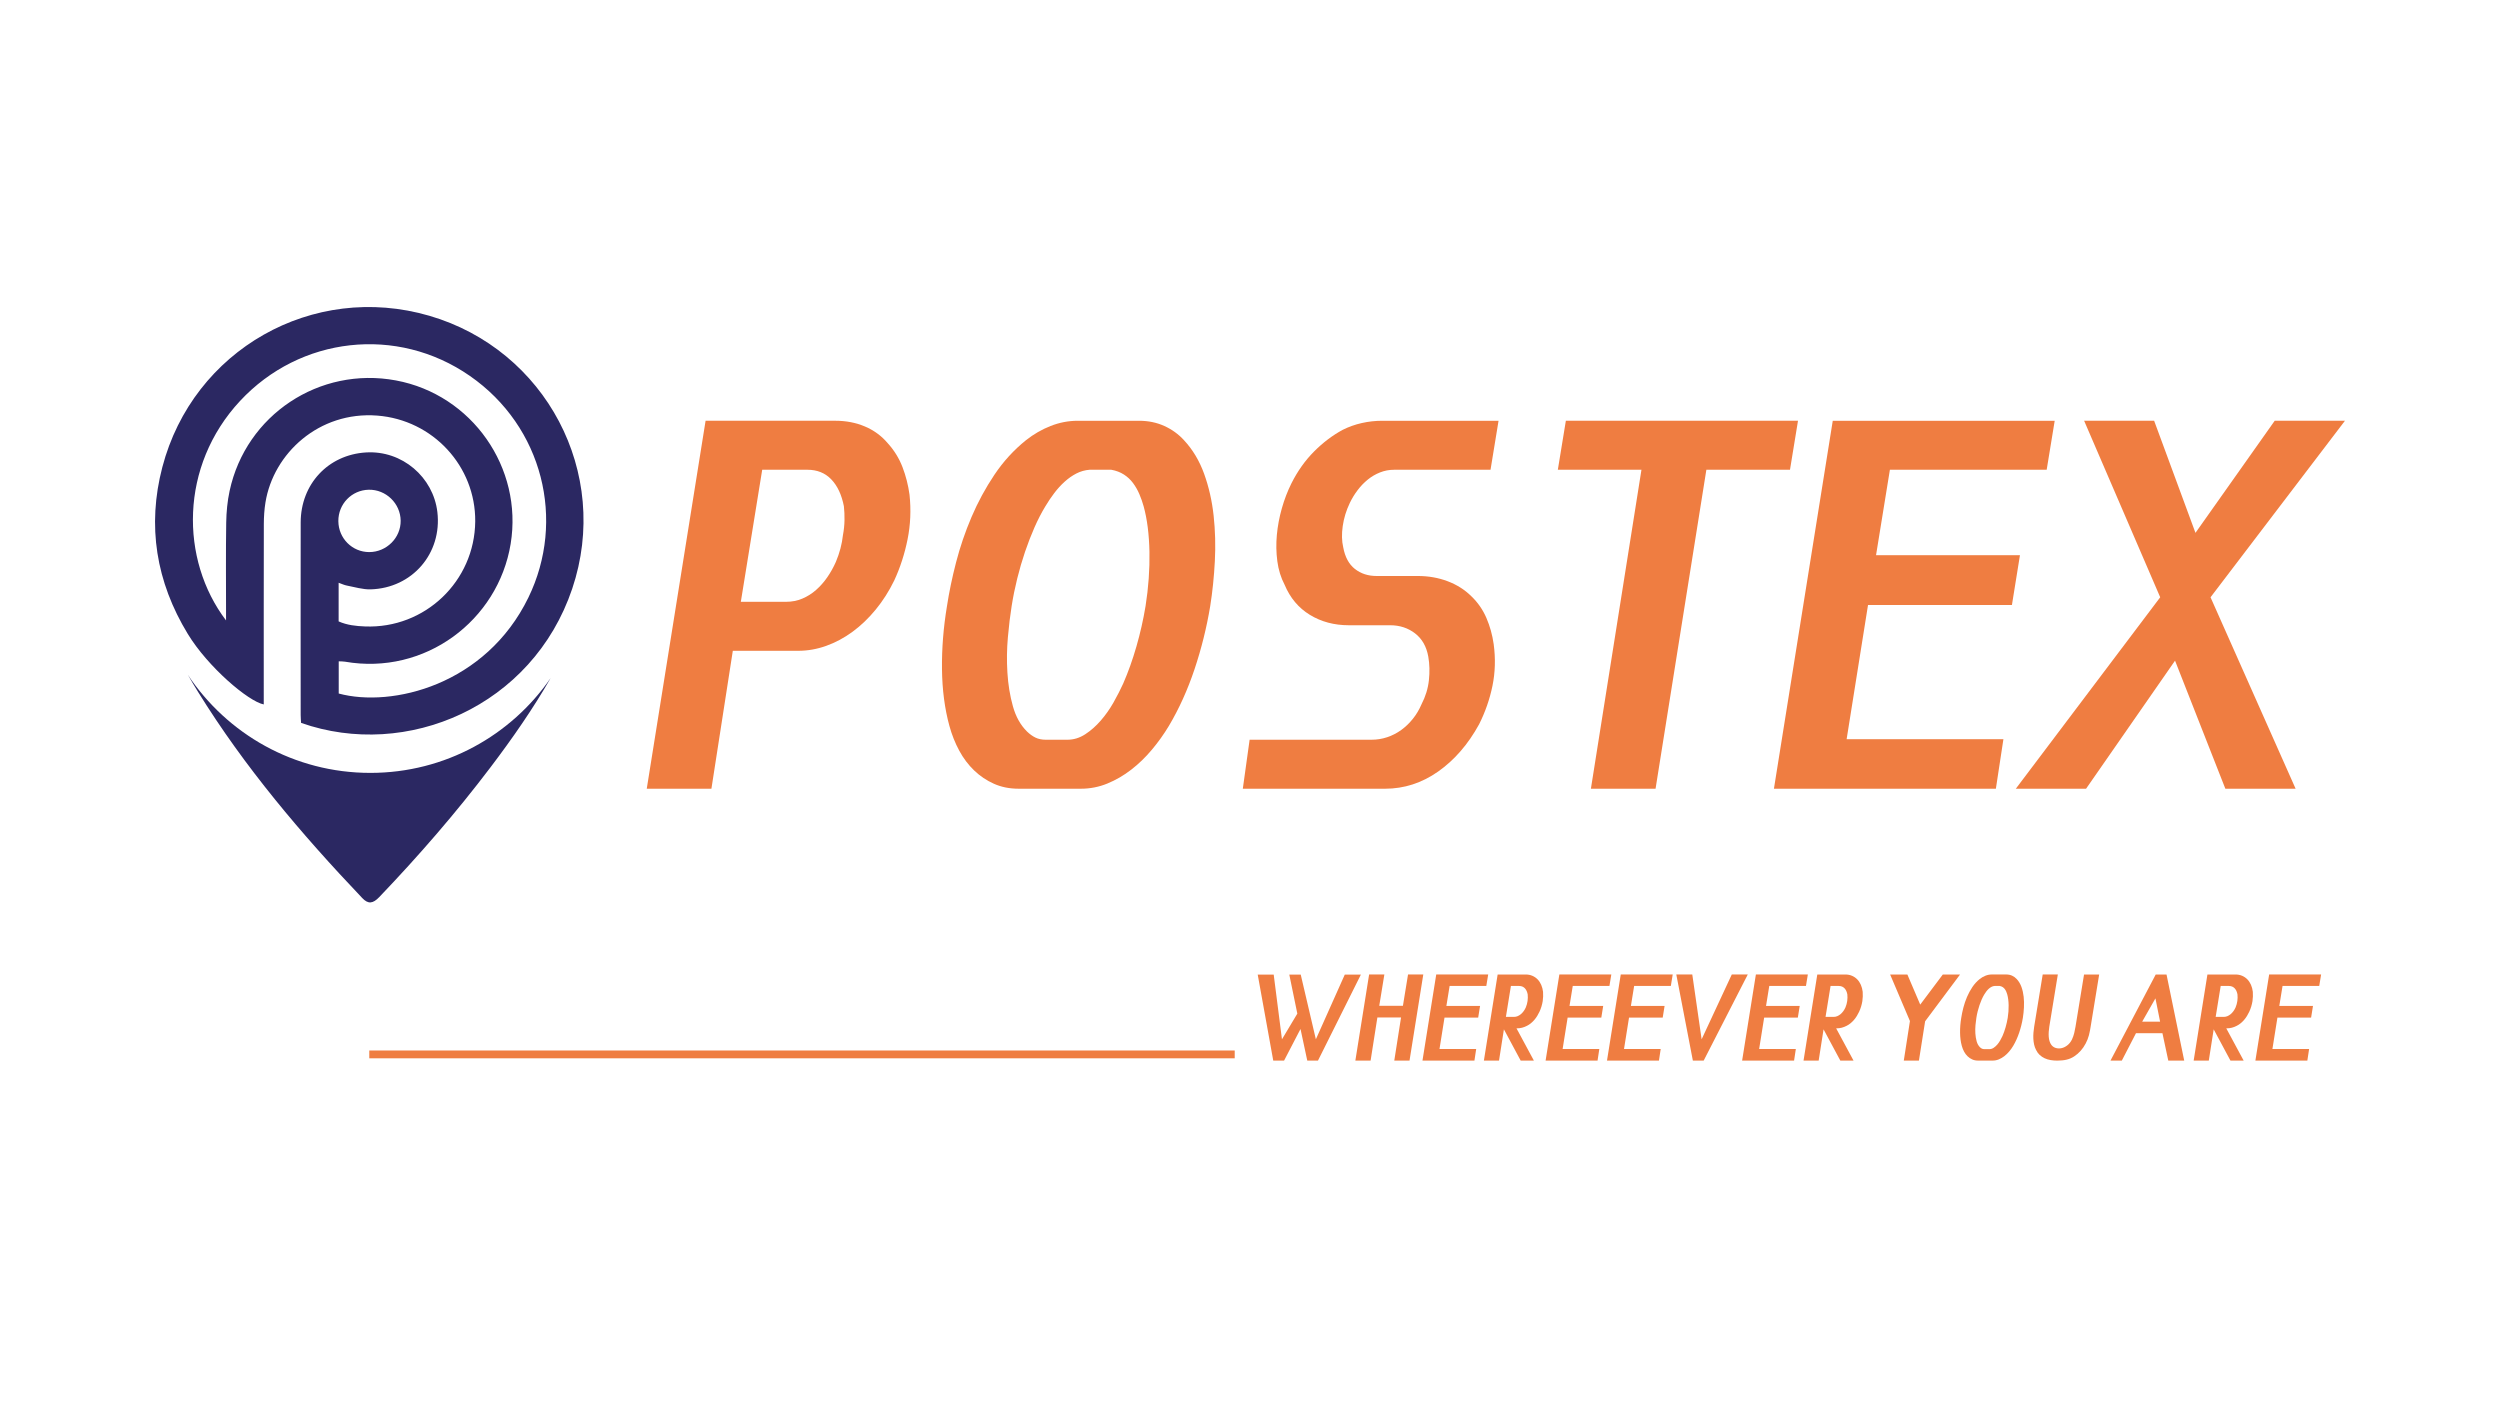 <?xml version="1.0" encoding="utf-8"?>
<!-- Generator: Adobe Illustrator 25.4.1, SVG Export Plug-In . SVG Version: 6.00 Build 0)  -->
<svg version="1.1" id="Layer_1" xmlns="http://www.w3.org/2000/svg" xmlns:xlink="http://www.w3.org/1999/xlink" x="0px" y="0px"
	 viewBox="0 0 1920 1080" style="enable-background:new 0 0 1920 1080;" xml:space="preserve">
<style type="text/css">
	.st0{fill:#EF7D41;}
	.st1{fill:#2B2862;}
	.st2{fill:none;stroke:#EF7D41;stroke-width:6;stroke-miterlimit:10;}
	.st3{fill:#FFFFFF;}
</style>
<g>
	<g>
		<g>
			<path class="st0" d="M1045.15,748.51l-32.95,66.05h-8.21l-5.2-24.31l-12.63,24.31h-8.3l-11.93-66.05h12.28l6.34,49.68l11.8-19.72
				l-6.16-29.96h8.78l11.62,49.68l22.2-49.68H1045.15z"/>
			<path class="st0" d="M1093.08,748.41l-10.57,66.14h-11.71l5.2-33.12h-18.18l-5.2,33.12h-11.71l10.57-66.14h11.71l-3.93,24.07
				h18.18l3.93-24.07H1093.08z"/>
			<path class="st0" d="M1113.31,757.22l-2.49,15.36h25.87l-1.44,8.95h-25.87l-3.85,24.12h28.18l-1.35,8.9h-39.9l10.57-66.14h39.9
				l-1.44,8.81H1113.31z"/>
			<path class="st0" d="M1178.03,814.56h-10.14L1155,790.53l-3.76,24.03h-11.62l10.57-66.14h21.54c1.86,0,3.56,0.33,5.09,0.98
				c1.53,0.65,2.87,1.56,4.02,2.73c1.15,1.17,2.08,2.57,2.8,4.21c0.71,1.64,1.19,3.44,1.42,5.38c0.17,2.33,0.09,4.72-0.26,7.18
				c-0.23,1.37-0.55,2.74-0.96,4.12c-0.41,1.37-0.92,2.71-1.53,4.02c-0.5,1.05-1.06,2.11-1.7,3.16c-0.64,1.05-1.36,2.05-2.16,2.99
				c-0.8,0.94-1.68,1.81-2.64,2.61c-0.96,0.8-1.98,1.47-3.06,2.01c-2.48,1.31-5.04,1.96-7.69,1.96h-0.39L1178.03,814.56z
				 M1156.53,780.96h6.34c0.9,0,1.79-0.18,2.67-0.55c0.87-0.37,1.7-0.87,2.47-1.51c0.77-0.64,1.49-1.4,2.14-2.3
				c0.66-0.89,1.22-1.87,1.68-2.92c0.67-1.63,1.12-3.28,1.35-4.95c0.23-1.68,0.26-3.36,0.09-5.05c-0.17-0.89-0.43-1.73-0.76-2.51
				c-0.34-0.78-0.77-1.47-1.31-2.06c-0.54-0.59-1.18-1.05-1.92-1.39c-0.74-0.33-1.6-0.5-2.56-0.5h-6.34L1156.53,780.96z"/>
			<path class="st0" d="M1207.87,757.22l-2.49,15.36h25.87l-1.44,8.95h-25.87l-3.85,24.12h28.18l-1.35,8.9h-39.9l10.57-66.14h39.9
				l-1.44,8.81H1207.87z"/>
			<path class="st0" d="M1255.02,757.22l-2.49,15.36h25.87l-1.44,8.95h-25.87l-3.85,24.12h28.18l-1.35,8.9h-39.9l10.57-66.14h39.9
				l-1.44,8.81H1255.02z"/>
			<path class="st0" d="M1306.85,798.19l23.16-49.78h12.28l-33.87,66.14h-8.3l-12.72-66.14h12.28L1306.85,798.19z"/>
			<path class="st0" d="M1358.8,757.22l-2.49,15.36h25.87l-1.44,8.95h-25.87l-3.85,24.12h28.18l-1.35,8.9h-39.9l10.57-66.14h39.9
				l-1.44,8.81H1358.8z"/>
			<path class="st0" d="M1423.52,814.56h-10.14l-12.89-24.03l-3.76,24.03h-11.62l10.57-66.14h21.54c1.86,0,3.56,0.33,5.09,0.98
				c1.53,0.65,2.87,1.56,4.02,2.73c1.15,1.17,2.08,2.57,2.8,4.21c0.71,1.64,1.19,3.44,1.42,5.38c0.17,2.33,0.09,4.72-0.26,7.18
				c-0.23,1.37-0.55,2.74-0.96,4.12c-0.41,1.37-0.92,2.71-1.53,4.02c-0.5,1.05-1.06,2.11-1.7,3.16c-0.64,1.05-1.36,2.05-2.16,2.99
				c-0.8,0.94-1.68,1.81-2.64,2.61c-0.96,0.8-1.98,1.47-3.06,2.01c-2.48,1.31-5.04,1.96-7.69,1.96h-0.39L1423.52,814.56z
				 M1402.02,780.96h6.34c0.9,0,1.79-0.18,2.67-0.55c0.87-0.37,1.7-0.87,2.47-1.51c0.77-0.64,1.49-1.4,2.14-2.3
				c0.66-0.89,1.22-1.87,1.68-2.92c0.67-1.63,1.12-3.28,1.35-4.95c0.23-1.68,0.26-3.36,0.09-5.05c-0.17-0.89-0.43-1.73-0.76-2.51
				c-0.34-0.78-0.77-1.47-1.31-2.06c-0.54-0.59-1.18-1.05-1.92-1.39c-0.74-0.33-1.6-0.5-2.56-0.5h-6.34L1402.02,780.96z"/>
			<path class="st0" d="M1478.49,784.36l-4.76,30.2h-11.62l4.72-30.39l-15.21-35.75h13.24l9.88,23.12l17.35-23.12h13.24
				L1478.49,784.36z"/>
			<path class="st0" d="M1548.84,751.91c1.57,1.69,2.78,3.71,3.63,6.05c0.84,2.35,1.41,4.85,1.7,7.51c0.29,2.66,0.36,5.39,0.22,8.18
				c-0.15,2.79-0.42,5.48-0.83,8.06c-0.64,3.86-1.58,7.64-2.82,11.34c-1.24,3.7-2.77,7.1-4.61,10.19c-0.9,1.5-1.92,2.93-3.06,4.28
				c-1.14,1.36-2.37,2.55-3.71,3.59c-1.34,1.04-2.77,1.87-4.28,2.49c-1.51,0.62-3.1,0.93-4.76,0.93h-11.19
				c-1.63,0-3.11-0.29-4.44-0.89c-1.33-0.59-2.51-1.39-3.56-2.39c-1.05-1.01-1.94-2.19-2.69-3.57c-0.74-1.37-1.33-2.85-1.77-4.45
				c-0.85-3.09-1.29-6.49-1.33-10.19c-0.04-3.7,0.25-7.48,0.9-11.34c0.38-2.49,0.92-5.11,1.64-7.87c0.71-2.76,1.64-5.47,2.77-8.14
				c1.14-2.66,2.51-5.19,4.11-7.59s3.5-4.47,5.68-6.22c1.37-1.08,2.85-1.94,4.44-2.56c1.59-0.62,3.21-0.93,4.87-0.93h11.01
				c1.66,0,3.17,0.31,4.54,0.93C1546.67,749.97,1547.85,750.82,1548.84,751.91z M1537.91,795.65c0.9-2.07,1.7-4.3,2.38-6.68
				c0.68-2.38,1.23-4.79,1.64-7.25c0.26-1.66,0.45-3.31,0.57-4.95c0.12-1.64,0.16-3.24,0.13-4.79c-0.03-1.55-0.13-3.02-0.31-4.4
				c-0.17-1.39-0.42-2.66-0.74-3.8c-0.2-0.73-0.46-1.46-0.76-2.18c-0.31-0.72-0.69-1.38-1.14-1.99c-0.45-0.61-1-1.12-1.64-1.53
				c-0.64-0.41-1.4-0.7-2.27-0.86h-3.89c-0.85,0.06-1.64,0.29-2.38,0.67c-0.74,0.38-1.45,0.88-2.12,1.48
				c-0.67,0.61-1.29,1.28-1.86,2.03c-0.57,0.75-1.1,1.54-1.6,2.37c-0.7,1.15-1.35,2.42-1.97,3.8c-0.61,1.39-1.18,2.86-1.7,4.4
				c-0.52,1.55-0.99,3.14-1.4,4.79c-0.41,1.64-0.74,3.29-1,4.95c-0.26,1.63-0.49,3.49-0.68,5.6c-0.19,2.11-0.22,4.23-0.09,6.37
				c0.13,2.14,0.46,4.15,0.98,6.03c0.52,1.88,1.37,3.4,2.53,4.55c0.5,0.48,1,0.85,1.53,1.1c0.52,0.26,1.15,0.38,1.88,0.38h3.85
				c1.14,0,2.21-0.33,3.21-0.98c1-0.65,1.94-1.48,2.8-2.46c0.86-0.99,1.62-2.07,2.29-3.25
				C1536.83,797.87,1537.42,796.74,1537.91,795.65z"/>
			<path class="st0" d="M1563.69,806.33c-0.67-1.28-1.17-2.65-1.49-4.12c-0.32-1.47-0.52-2.97-0.59-4.52
				c-0.07-1.55-0.04-3.1,0.09-4.67c0.13-1.56,0.31-3.08,0.55-4.55l6.55-40.06h11.62l-6.55,40.06c-0.2,1.34-0.35,2.66-0.44,3.95
				c-0.09,1.29-0.09,2.54,0,3.76c0.09,1.21,0.29,2.35,0.61,3.42c0.32,1.07,0.8,2.03,1.44,2.9c0.9,1.18,2.06,1.97,3.47,2.37
				c1.41,0.4,2.87,0.43,4.37,0.1c1.5-0.33,2.96-1.05,4.39-2.15c1.43-1.1,2.61-2.58,3.54-4.43c0.76-1.63,1.35-3.31,1.77-5.05
				c0.42-1.74,0.75-3.36,0.98-4.86l6.55-40.06h11.62l-6.55,40.06c-0.15,0.83-0.31,1.79-0.5,2.9c-0.19,1.1-0.46,2.32-0.81,3.66
				c-0.58,2.2-1.42,4.33-2.51,6.39s-2.37,3.92-3.85,5.58c-1.47,1.66-3.12,3.09-4.94,4.28c-1.82,1.2-3.77,2.03-5.83,2.51
				c-0.99,0.26-2.15,0.45-3.47,0.57c-1.33,0.13-2.57,0.19-3.74,0.19c-1.72,0-3.4-0.14-5.05-0.41c-1.65-0.27-3.18-0.73-4.59-1.39
				c-1.41-0.65-2.69-1.51-3.85-2.56C1565.36,809.15,1564.42,807.86,1563.69,806.33z"/>
			<path class="st0" d="M1620.85,814.56l34.74-66.14h8.3l13.59,66.14h-12.23l-4.5-21.06h-20.32l-10.88,21.06H1620.85z
				 M1645.19,784.64h13.76l-3.58-17.9L1645.19,784.64z"/>
			<path class="st0" d="M1723.14,814.56H1713l-12.89-24.03l-3.76,24.03h-11.62l10.57-66.14h21.54c1.86,0,3.56,0.33,5.09,0.98
				c1.53,0.65,2.87,1.56,4.02,2.73c1.15,1.17,2.08,2.57,2.8,4.21c0.71,1.64,1.19,3.44,1.42,5.38c0.17,2.33,0.09,4.72-0.26,7.18
				c-0.23,1.37-0.55,2.74-0.96,4.12c-0.41,1.37-0.92,2.71-1.53,4.02c-0.5,1.05-1.06,2.11-1.7,3.16c-0.64,1.05-1.36,2.05-2.16,2.99
				c-0.8,0.94-1.68,1.81-2.64,2.61c-0.96,0.8-1.98,1.47-3.06,2.01c-2.48,1.31-5.04,1.96-7.69,1.96h-0.39L1723.14,814.56z
				 M1701.64,780.96h6.34c0.9,0,1.79-0.18,2.67-0.55c0.87-0.37,1.7-0.87,2.47-1.51c0.77-0.64,1.49-1.4,2.14-2.3
				c0.66-0.89,1.22-1.87,1.68-2.92c0.67-1.63,1.12-3.28,1.35-4.95c0.23-1.68,0.26-3.36,0.09-5.05c-0.17-0.89-0.43-1.73-0.76-2.51
				c-0.34-0.78-0.77-1.47-1.31-2.06c-0.54-0.59-1.18-1.05-1.92-1.39c-0.74-0.33-1.6-0.5-2.56-0.5h-6.34L1701.64,780.96z"/>
			<path class="st0" d="M1752.99,757.22l-2.49,15.36h25.87l-1.44,8.95h-25.87l-3.85,24.12h28.18l-1.35,8.9h-39.9l10.57-66.14h39.9
				l-1.44,8.81H1752.99z"/>
		</g>
	</g>
	<g>
		<g>
			<g>
				<path class="st0" d="M496.71,605.73l45.18-282.59h99.69c8.21,0,15.77,1.47,22.68,4.4c6.91,2.93,12.72,7.19,17.46,12.78
					c4.98,5.45,8.77,11.59,11.39,18.4c2.61,6.82,4.42,13.9,5.41,21.27c1.24,11.59,0.75,22.97-1.49,34.15
					c-2.24,11.18-5.66,21.75-10.27,31.7c-3.99,8.18-8.71,15.61-14.19,22.29c-5.48,6.68-11.42,12.37-17.83,17.07
					c-6.41,4.7-13.16,8.31-20.26,10.84c-7.09,2.53-14.25,3.78-21.47,3.78H562.8l-16.43,105.92H496.71z M568.96,462.19h34.72
					c4.48,0,8.65-0.82,12.51-2.45c3.86-1.63,7.37-3.85,10.55-6.65c3.17-2.79,6.04-6.03,8.59-9.71c2.55-3.68,4.76-7.63,6.63-11.86
					c2.86-6.81,4.67-13.63,5.41-20.45c0.75-3.95,1.15-7.8,1.21-11.55c0.06-3.75-0.09-7.33-0.47-10.74
					c-1.74-8.86-4.98-15.74-9.71-20.65c-4.73-4.91-10.83-7.36-18.3-7.36h-34.72L568.96,462.19z"/>
				<path class="st0" d="M909.3,338.07c6.72,7.23,11.88,15.85,15.49,25.87c3.61,10.02,6.04,20.72,7.28,32.11
					c1.24,11.38,1.55,23.04,0.93,34.96c-0.62,11.93-1.81,23.41-3.55,34.46c-2.74,16.5-6.75,32.65-12.04,48.46
					c-5.29,15.82-11.86,30.34-19.7,43.55c-3.86,6.41-8.21,12.51-13.07,18.3c-4.85,5.8-10.15,10.91-15.87,15.34
					c-5.73,4.43-11.83,7.97-18.29,10.63c-6.47,2.66-13.26,3.99-20.35,3.99h-47.79c-6.97,0-13.29-1.26-18.95-3.78
					c-5.66-2.52-10.73-5.93-15.21-10.22c-4.48-4.29-8.31-9.37-11.48-15.23c-3.17-5.86-5.69-12.2-7.56-19.02
					c-3.61-13.22-5.51-27.74-5.69-43.55c-0.19-15.81,1.09-31.96,3.83-48.46c1.62-10.63,3.95-21.84,7-33.64
					c3.05-11.79,7-23.38,11.85-34.76c4.85-11.38,10.7-22.19,17.55-32.41c6.84-10.22,14.94-19.08,24.27-26.58
					c5.85-4.63,12.16-8.28,18.95-10.94c6.78-2.66,13.72-3.99,20.81-3.99h47.05c7.09,0,13.56,1.33,19.42,3.99
					C900.02,329.79,905.06,333.43,909.3,338.07z M862.62,524.96c3.86-8.86,7.25-18.37,10.17-28.52c2.92-10.15,5.26-20.48,7-30.98
					c1.12-7.09,1.93-14.14,2.43-21.16c0.5-7.02,0.68-13.84,0.56-20.45c-0.13-6.61-0.56-12.88-1.31-18.81
					c-0.75-5.93-1.81-11.35-3.17-16.26c-0.87-3.13-1.96-6.24-3.27-9.3c-1.31-3.07-2.93-5.9-4.85-8.49c-1.93-2.59-4.26-4.77-7-6.54
					c-2.74-1.77-5.97-3-9.71-3.68h-16.62c-3.61,0.28-7,1.23-10.17,2.86c-3.17,1.63-6.19,3.75-9.05,6.34
					c-2.86,2.59-5.51,5.49-7.93,8.69c-2.43,3.2-4.7,6.58-6.81,10.12c-2.99,4.91-5.79,10.33-8.4,16.26
					c-2.61,5.93-5.04,12.2-7.28,18.81c-2.24,6.61-4.23,13.43-5.97,20.45c-1.74,7.02-3.17,14.08-4.29,21.16
					c-1.12,6.95-2.09,14.93-2.89,23.93c-0.81,9-0.93,18.06-0.37,27.2c0.56,9.13,1.96,17.72,4.2,25.76
					c2.24,8.04,5.85,14.52,10.83,19.43c2.11,2.04,4.29,3.61,6.53,4.7c2.24,1.09,4.91,1.64,8.03,1.64h16.43
					c4.85,0,9.43-1.4,13.72-4.19c4.29-2.79,8.28-6.31,11.95-10.53c3.67-4.22,6.94-8.86,9.8-13.9
					C858.02,534.44,860.51,529.6,862.62,524.96z"/>
				<path class="st0" d="M954.48,605.73l5.23-37.62h93.72c4.11,0,8.09-0.65,11.95-1.94c3.86-1.29,7.44-3.13,10.74-5.52
					c3.3-2.38,6.28-5.25,8.96-8.59c2.68-3.34,4.88-7.05,6.63-11.14c3.11-6,5.01-12.17,5.69-18.5c0.68-6.34,0.53-12.37-0.47-18.1
					c-1.37-7.77-4.76-13.73-10.17-17.89c-5.41-4.16-11.79-6.24-19.14-6.24h-31.74c-11.2,0-21.16-2.66-29.87-7.97
					c-8.71-5.32-15.19-13.02-19.42-23.11c-2.86-5.45-4.73-11.49-5.6-18.1c-0.87-6.61-1-13.32-0.37-20.14
					c0.62-6.81,1.9-13.63,3.83-20.45c1.93-6.81,4.39-13.22,7.37-19.22c4.73-9.41,10.51-17.55,17.36-24.43
					c6.84-6.88,14.19-12.44,22.03-16.67c4.6-2.31,9.49-4.05,14.66-5.21c5.16-1.16,10.36-1.74,15.59-1.74h89.42l-6.16,37.63h-74.12
					c-3.73,0-7.31,0.68-10.74,2.04c-3.43,1.36-6.57,3.2-9.43,5.52c-2.86,2.32-5.48,5.04-7.84,8.18c-2.37,3.14-4.36,6.41-5.97,9.81
					c-2.74,5.72-4.54,11.62-5.41,17.69c-0.87,6.07-0.75,11.49,0.37,16.26c1.37,7.5,4.36,13.05,8.96,16.66
					c4.6,3.61,10.14,5.42,16.62,5.42h31.74c8.09,0,15.68,1.33,22.78,3.99c7.09,2.66,13.19,6.51,18.29,11.55
					c4.98,4.77,8.84,10.33,11.57,16.66c2.74,6.34,4.6,13.06,5.6,20.14c1.49,11.04,1.18,21.71-0.93,32
					c-2.12,10.29-5.54,20.14-10.27,29.55c-8.46,15.41-18.95,27.5-31.46,36.3c-12.51,8.79-26.11,13.19-40.79,13.19H954.48z"/>
				<path class="st0" d="M1374.71,360.77h-64.22l-39.02,244.97h-49.66l38.83-244.97h-64.22l6.16-37.63h178.29L1374.71,360.77z"/>
				<path class="st0" d="M1451.44,360.77l-10.64,65.64h110.52l-6.16,38.24h-110.52l-16.43,103.06h120.41l-5.79,38.03h-170.45
					l45.18-282.59h170.45l-6.16,37.63H1451.44z"/>
				<path class="st0" d="M1709.07,605.73l-38.64-98.35l-68.33,98.35h-53.95l110.89-147.02l-58.43-135.57h53.77l31.74,86.09
					l60.86-86.09h53.95l-103.24,135.57l65.34,147.02H1709.07z"/>
			</g>
		</g>
		<g>
			<path class="st1" d="M422.95,520.67c-13.73,23.9-29.49,46.51-46.18,68.54c-26.48,34.95-55.17,68.04-85.48,99.73
				c-4.97,5.2-8.59,5.49-13.09,0.76c-46.7-49.1-90.4-100.62-126.16-158.42c-2.66-4.3-5.26-8.63-7.76-13
				c30.09,45.38,81.62,75.3,140.14,75.3C341.91,593.58,392.66,564.71,422.95,520.67z"/>
			<path class="st1" d="M260.07,447.57c0,10.52,0,20,0,29.67c6.58,2.92,13.42,3.6,20.24,3.87c45.99,1.85,84.28-34.71,84.66-80.71
				c0.35-42.22-32.39-77.95-75.31-81.23c-44.71-3.42-79.71,29.1-85.79,66.7c-0.88,5.45-1.24,11.04-1.25,16.56
				c-0.1,43.74-0.06,87.49-0.06,131.23c0,2.41,0,4.82,0,7.35c-11.85-2.34-42.88-28.75-58.34-54.16
				c-24.35-40.02-31.34-83.01-19.55-128.05c23.59-90.13,115.62-142.37,205.08-116.29c89.29,26.03,139.72,120.57,109.71,209.64
				c-30.48,90.46-127.21,131.57-208.23,103.03c-0.1-1.84-0.31-3.97-0.31-6.11c-0.02-49.3-0.08-98.59,0.01-147.89
				c0.06-29.24,20.93-51.9,50.11-53.7c27.87-1.72,51.7,19.01,54.86,45.75c3.75,31.76-19.29,58.45-51.21,59.4
				c-6.07,0.18-12.21-1.77-18.29-2.91C264.48,449.38,262.66,448.48,260.07,447.57z M173.6,476.49c0-2.39,0-4.78,0-7.17
				c0-22.65-0.22-45.29,0.13-67.93c0.13-8.16,0.9-16.45,2.62-24.42c12.56-58.37,69.05-95.74,127.72-84.8
				c58.45,10.9,97.66,67.07,88.12,125.49c-9.64,59-65.91,101.21-127.27,90.51c-1.44-0.25-2.94-0.18-4.78-0.28c0,8.59,0,16.7,0,24.74
				c40.9,11.03,112.97-6.5,145.68-73.74c28.76-59.11,11.21-131.2-44.96-170.2c-55.99-38.88-130.49-30.23-176.51,19.25
				C137.95,357.83,138.16,429.74,173.6,476.49z M259.85,400.25c0.12,13.2,10.65,23.74,23.7,23.75c13.31,0,24.31-10.98,24.16-24.12
				c-0.15-13.24-11.29-24.04-24.53-23.77C270.09,376.38,259.73,387.11,259.85,400.25z"/>
		</g>
	</g>
	<line class="st2" x1="948.26" y1="809.78" x2="283.61" y2="809.78"/>
</g>
</svg>
